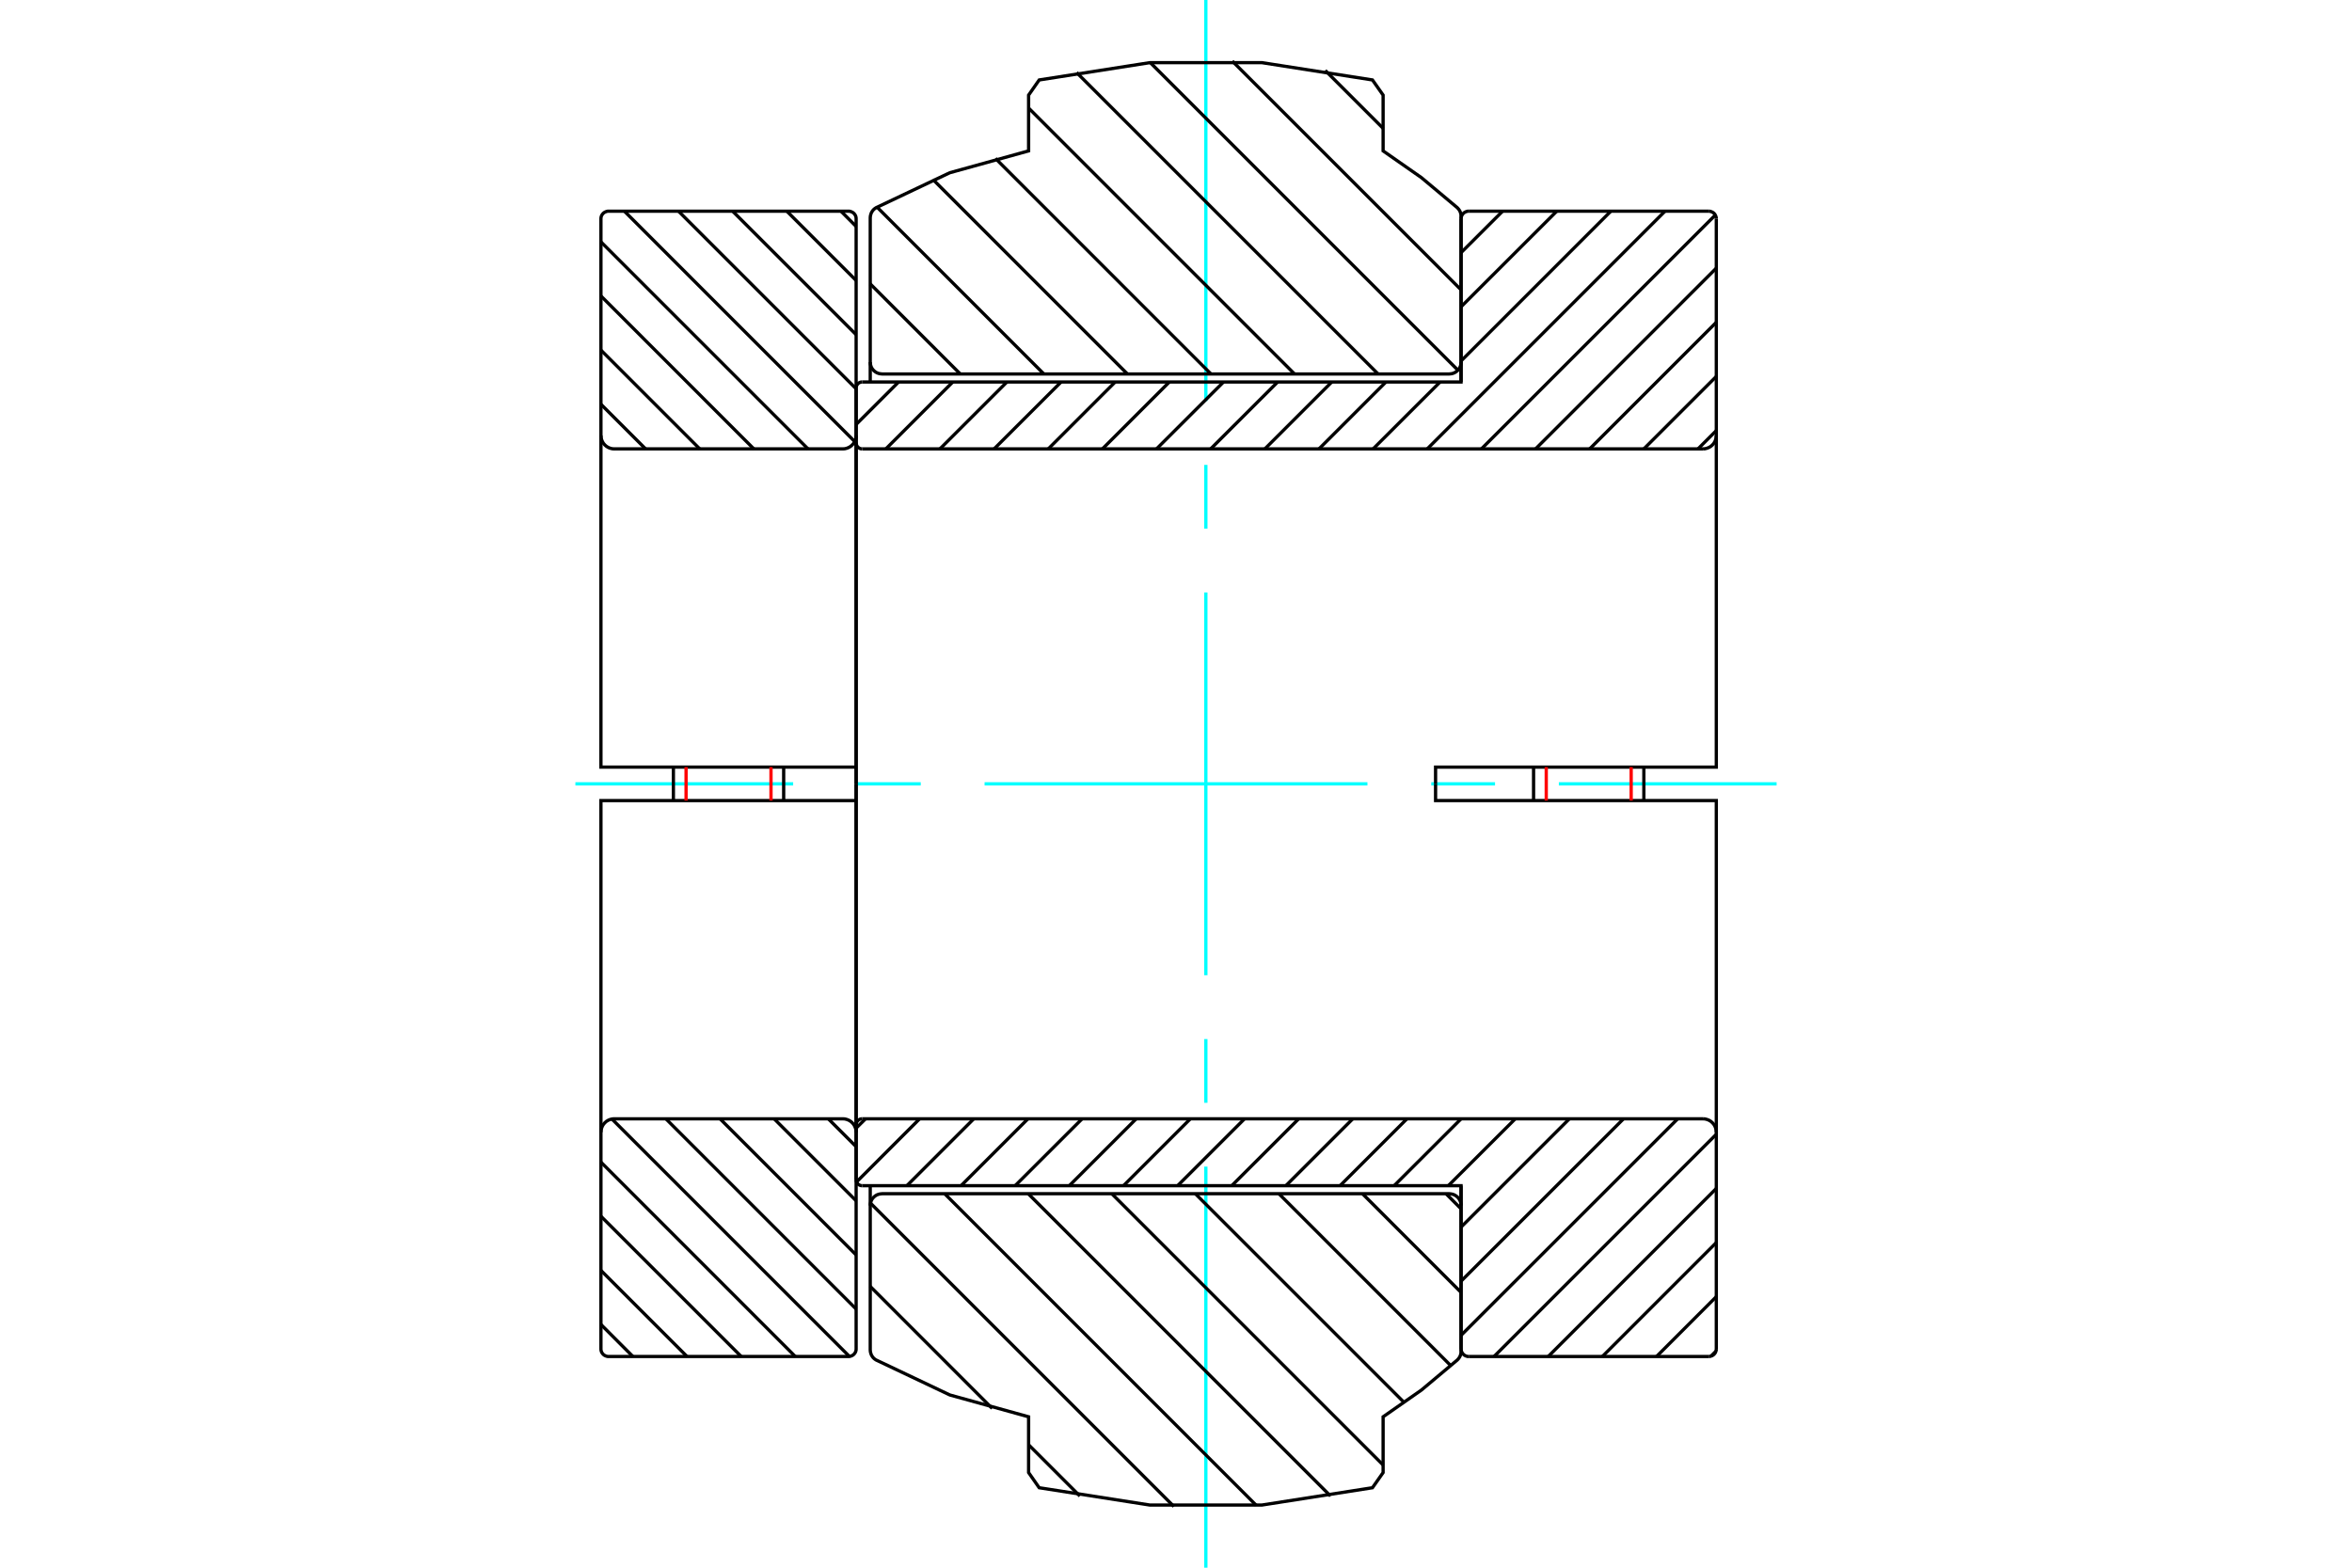 <?xml version="1.0" standalone="no"?>
<!DOCTYPE svg PUBLIC "-//W3C//DTD SVG 1.1//EN"
	"http://www.w3.org/Graphics/SVG/1.1/DTD/svg11.dtd">
<svg xmlns="http://www.w3.org/2000/svg" height="100%" width="100%" viewBox="0 0 36000 24000">
	<rect x="-1800" y="-1200" width="39600" height="26400" style="fill:#FFF"/>
	<g style="fill:none; fill-rule:evenodd" transform="matrix(1 0 0 1 0 0)">
		<g style="fill:none; stroke:#000; stroke-width:50; shape-rendering:geometricPrecision">
		</g>
		<g style="fill:none; stroke:#0FF; stroke-width:50; shape-rendering:geometricPrecision">
			<line x1="8807" y1="12000" x2="12140" y2="12000"/>
			<line x1="13117" y1="12000" x2="14093" y2="12000"/>
			<line x1="15070" y1="12000" x2="20930" y2="12000"/>
			<line x1="21907" y1="12000" x2="22883" y2="12000"/>
			<line x1="23860" y1="12000" x2="27193" y2="12000"/>
			<line x1="18457" y1="24000" x2="18457" y2="17860"/>
			<line x1="18457" y1="16883" x2="18457" y2="15907"/>
			<line x1="18457" y1="14930" x2="18457" y2="9070"/>
			<line x1="18457" y1="8093" x2="18457" y2="7117"/>
			<line x1="18457" y1="6140" x2="18457" y2="0"/>
		</g>
		<g style="fill:none; stroke:#000; stroke-width:50; shape-rendering:geometricPrecision">
			<line x1="12872" y1="3233" x2="13104" y2="3466"/>
			<line x1="12043" y1="3233" x2="13104" y2="4294"/>
			<line x1="11214" y1="3233" x2="13104" y2="5123"/>
			<line x1="10385" y1="3233" x2="13104" y2="5952"/>
			<line x1="9557" y1="3233" x2="13082" y2="6759"/>
			<line x1="9198" y1="3703" x2="12367" y2="6872"/>
			<line x1="9198" y1="4531" x2="11538" y2="6872"/>
			<line x1="9198" y1="5360" x2="10710" y2="6872"/>
			<line x1="9198" y1="6189" x2="9881" y2="6872"/>
			<line x1="12678" y1="17128" x2="13104" y2="17554"/>
			<line x1="11849" y1="17128" x2="13104" y2="18383"/>
			<line x1="11021" y1="17128" x2="13104" y2="19212"/>
			<line x1="10192" y1="17128" x2="13104" y2="20040"/>
			<line x1="9366" y1="17131" x2="13001" y2="20766"/>
			<line x1="9198" y1="17791" x2="12173" y2="20767"/>
			<line x1="9198" y1="18620" x2="11345" y2="20767"/>
			<line x1="9198" y1="19449" x2="10516" y2="20767"/>
			<line x1="9198" y1="20277" x2="9687" y2="20767"/>
			<polyline points="13104,12000 13104,6667 13104,5848 13104,3350 13103,3332 13099,3314 13092,3297 13082,3281 13070,3267 13056,3255 13040,3246 13023,3239 13005,3234 12987,3233 9315,3233 9297,3234 9279,3239 9262,3246 9246,3255 9232,3267 9220,3281 9210,3297 9203,3314 9199,3332 9198,3350 9198,6667 9198,11744 13104,11744 13104,12000"/>
			<polyline points="9198,6667 9200,6699 9208,6730 9220,6760 9237,6788 9258,6812 9282,6833 9310,6850 9339,6862 9371,6870 9403,6872 12899,6872 12931,6870 12963,6862 12992,6850 13020,6833 13044,6812 13065,6788 13082,6760 13094,6730 13102,6699 13104,6667"/>
			<polyline points="13104,17333 13102,17301 13094,17270 13082,17240 13065,17212 13044,17188 13020,17167 12992,17150 12963,17138 12931,17130 12899,17128 9403,17128 9371,17130 9339,17138 9310,17150 9282,17167 9258,17188 9237,17212 9220,17240 9208,17270 9200,17301 9198,17333"/>
			<polyline points="13104,12000 13104,12256 9198,12256 9198,17333 9198,20650 9199,20668 9203,20686 9210,20703 9220,20719 9232,20733 9246,20745 9262,20754 9279,20761 9297,20766 9315,20767 12987,20767 13005,20766 13023,20761 13040,20754 13056,20745 13070,20733 13082,20719 13092,20703 13099,20686 13103,20668 13104,20650 13104,18152 13104,17333 13104,12000"/>
			<line x1="11995" y1="11744" x2="11995" y2="12256"/>
			<line x1="10307" y1="12256" x2="10307" y2="11744"/>
		</g>
		<g style="fill:none; stroke:#F00; stroke-width:50; shape-rendering:geometricPrecision">
			<line x1="10501" y1="11744" x2="10501" y2="12256"/>
			<line x1="11801" y1="12256" x2="11801" y2="11744"/>
		</g>
		<g style="fill:none; stroke:#000; stroke-width:50; shape-rendering:geometricPrecision">
			<line x1="20284" y1="1079" x2="21170" y2="1965"/>
			<line x1="18862" y1="936" x2="22363" y2="4437"/>
			<line x1="17608" y1="960" x2="22315" y2="5667"/>
			<line x1="16478" y1="1110" x2="21093" y2="5725"/>
			<line x1="15744" y1="1654" x2="19814" y2="5725"/>
			<line x1="15236" y1="2425" x2="18535" y2="5725"/>
			<line x1="14281" y1="2749" x2="17256" y2="5725"/>
			<line x1="13424" y1="3171" x2="15977" y2="5725"/>
			<line x1="13320" y1="4346" x2="14698" y2="5725"/>
			<line x1="22133" y1="18275" x2="22363" y2="18506"/>
			<line x1="20854" y1="18275" x2="22363" y2="19785"/>
			<line x1="19575" y1="18275" x2="22206" y2="20907"/>
			<line x1="18296" y1="18275" x2="21492" y2="21471"/>
			<line x1="17017" y1="18275" x2="21170" y2="22428"/>
			<line x1="15738" y1="18275" x2="20365" y2="22903"/>
			<line x1="14459" y1="18275" x2="19227" y2="23044"/>
			<line x1="13324" y1="18419" x2="17968" y2="23063"/>
			<line x1="13320" y1="19694" x2="15186" y2="21561"/>
			<line x1="15744" y1="22118" x2="16529" y2="22903"/>
			<polyline points="18457,5725 22183,5725 22211,5722 22239,5716 22265,5705 22289,5690 22311,5672 22329,5650 22344,5626 22355,5600 22361,5572 22363,5544 22363,3312 22361,3282 22354,3253 22342,3226 22325,3201 22305,3179 21756,2719 21170,2310 21170,1456 21007,1224 19314,959 17600,959 15906,1224 15744,1456 15744,2310 14539,2644 13409,3180 13387,3195 13367,3213 13351,3234 13337,3258 13328,3283 13322,3309 13320,3336 13320,5544 13322,5572 13329,5600 13339,5626 13354,5650 13373,5672 13394,5690 13418,5705 13445,5716 13472,5722 13501,5725 18457,5725"/>
			<line x1="22363" y1="5544" x2="22363" y2="5848"/>
			<line x1="13320" y1="5848" x2="13320" y2="5544"/>
			<line x1="13320" y1="18456" x2="13320" y2="18152"/>
			<line x1="22363" y1="18152" x2="22363" y2="18456"/>
			<polyline points="18457,18275 13501,18275 13472,18278 13445,18284 13418,18295 13394,18310 13373,18328 13354,18350 13339,18374 13329,18400 13322,18428 13320,18456 13320,20664 13322,20691 13328,20717 13337,20742 13351,20766 13367,20787 13387,20805 13409,20820 14539,21356 15744,21690 15744,22544 15906,22776 17600,23041 19314,23041 21007,22776 21170,22544 21170,21690 21756,21281 22305,20821 22325,20799 22342,20774 22354,20747 22361,20718 22363,20688 22363,18456 22361,18428 22355,18400 22344,18374 22329,18350 22311,18328 22289,18310 22265,18295 22239,18284 22211,18278 22183,18275 18457,18275"/>
			<line x1="26264" y1="20686" x2="26189" y2="20761"/>
			<line x1="26270" y1="19851" x2="25355" y2="20767"/>
			<line x1="26270" y1="19023" x2="24526" y2="20767"/>
			<line x1="26270" y1="18194" x2="23697" y2="20767"/>
			<line x1="26270" y1="17365" x2="22868" y2="20767"/>
			<line x1="25679" y1="17128" x2="22363" y2="20443"/>
			<line x1="24850" y1="17128" x2="22363" y2="19614"/>
			<line x1="24021" y1="17128" x2="22363" y2="18786"/>
			<line x1="23193" y1="17128" x2="22168" y2="18152"/>
			<line x1="22364" y1="17128" x2="21339" y2="18152"/>
			<line x1="21535" y1="17128" x2="20511" y2="18152"/>
			<line x1="20706" y1="17128" x2="19682" y2="18152"/>
			<line x1="19878" y1="17128" x2="18853" y2="18152"/>
			<line x1="19049" y1="17128" x2="18025" y2="18152"/>
			<line x1="18220" y1="17128" x2="17196" y2="18152"/>
			<line x1="17391" y1="17128" x2="16367" y2="18152"/>
			<line x1="16563" y1="17128" x2="15538" y2="18152"/>
			<line x1="26270" y1="6592" x2="25990" y2="6872"/>
			<line x1="15734" y1="17128" x2="14710" y2="18152"/>
			<line x1="26270" y1="5763" x2="25161" y2="6872"/>
			<line x1="14905" y1="17128" x2="13881" y2="18152"/>
			<line x1="26270" y1="4934" x2="24332" y2="6872"/>
			<line x1="14076" y1="17128" x2="13111" y2="18094"/>
			<line x1="26270" y1="4105" x2="23504" y2="6872"/>
			<line x1="13248" y1="17128" x2="13104" y2="17271"/>
			<line x1="26255" y1="3292" x2="22675" y2="6872"/>
			<line x1="25485" y1="3233" x2="21846" y2="6872"/>
			<line x1="24656" y1="3233" x2="22363" y2="5526"/>
			<line x1="22042" y1="5848" x2="21017" y2="6872"/>
			<line x1="23828" y1="3233" x2="22363" y2="4697"/>
			<line x1="21213" y1="5848" x2="20189" y2="6872"/>
			<line x1="22999" y1="3233" x2="22363" y2="3868"/>
			<line x1="20384" y1="5848" x2="19360" y2="6872"/>
			<line x1="19556" y1="5848" x2="18531" y2="6872"/>
			<line x1="18727" y1="5848" x2="17702" y2="6872"/>
			<line x1="17898" y1="5848" x2="16874" y2="6872"/>
			<line x1="17069" y1="5848" x2="16045" y2="6872"/>
			<line x1="16241" y1="5848" x2="15216" y2="6872"/>
			<line x1="15412" y1="5848" x2="14387" y2="6872"/>
			<line x1="14583" y1="5848" x2="13559" y2="6872"/>
			<line x1="13754" y1="5848" x2="13104" y2="6498"/>
			<polyline points="13104,12000 13104,6780 13104,5940"/>
			<polyline points="13197,5848 13182,5849 13168,5852 13155,5858 13142,5865 13131,5875 13122,5886 13114,5898 13109,5911 13105,5926 13104,5940"/>
			<polyline points="13197,5848 22363,5848 22363,3350"/>
			<polyline points="22481,3233 22462,3234 22444,3239 22427,3246 22412,3255 22398,3267 22386,3281 22376,3297 22369,3314 22365,3332 22363,3350"/>
			<line x1="22481" y1="3233" x2="26153" y2="3233"/>
			<polyline points="26270,3350 26269,3332 26264,3314 26257,3297 26248,3281 26236,3267 26222,3255 26206,3246 26189,3239 26171,3234 26153,3233"/>
			<polyline points="26270,3350 26270,6667 26270,11744 21973,11744 21973,12000"/>
			<polyline points="26065,6872 26097,6870 26128,6862 26158,6850 26186,6833 26210,6812 26231,6788 26248,6760 26260,6730 26268,6699 26270,6667"/>
			<line x1="26065" y1="6872" x2="13197" y2="6872"/>
			<polyline points="13104,6780 13105,6794 13109,6808 13114,6822 13122,6834 13131,6845 13142,6854 13155,6862 13168,6868 13182,6871 13197,6872"/>
			<polyline points="13197,17128 13182,17129 13168,17132 13155,17138 13142,17146 13131,17155 13122,17166 13114,17178 13109,17192 13105,17206 13104,17220"/>
			<line x1="13197" y1="17128" x2="26065" y2="17128"/>
			<polyline points="26270,17333 26268,17301 26260,17270 26248,17240 26231,17212 26210,17188 26186,17167 26158,17150 26128,17138 26097,17130 26065,17128"/>
			<polyline points="21973,12000 21973,12256 26270,12256 26270,17333 26270,20650"/>
			<polyline points="26153,20767 26171,20766 26189,20761 26206,20754 26222,20745 26236,20733 26248,20719 26257,20703 26264,20686 26269,20668 26270,20650"/>
			<line x1="26153" y1="20767" x2="22481" y2="20767"/>
			<polyline points="22363,20650 22365,20668 22369,20686 22376,20703 22386,20719 22398,20733 22412,20745 22427,20754 22444,20761 22462,20766 22481,20767"/>
			<polyline points="22363,20650 22363,18152 13197,18152"/>
			<polyline points="13104,18060 13105,18074 13109,18089 13114,18102 13122,18114 13131,18125 13142,18135 13155,18142 13168,18148 13182,18151 13197,18152"/>
			<polyline points="13104,18060 13104,17220 13104,12000"/>
			<line x1="23473" y1="11744" x2="23473" y2="12256"/>
			<line x1="25161" y1="12256" x2="25161" y2="11744"/>
		</g>
		<g style="fill:none; stroke:#F00; stroke-width:50; shape-rendering:geometricPrecision">
			<line x1="24967" y1="11744" x2="24967" y2="12256"/>
			<line x1="23667" y1="12256" x2="23667" y2="11744"/>
		</g>
	</g>
</svg>

